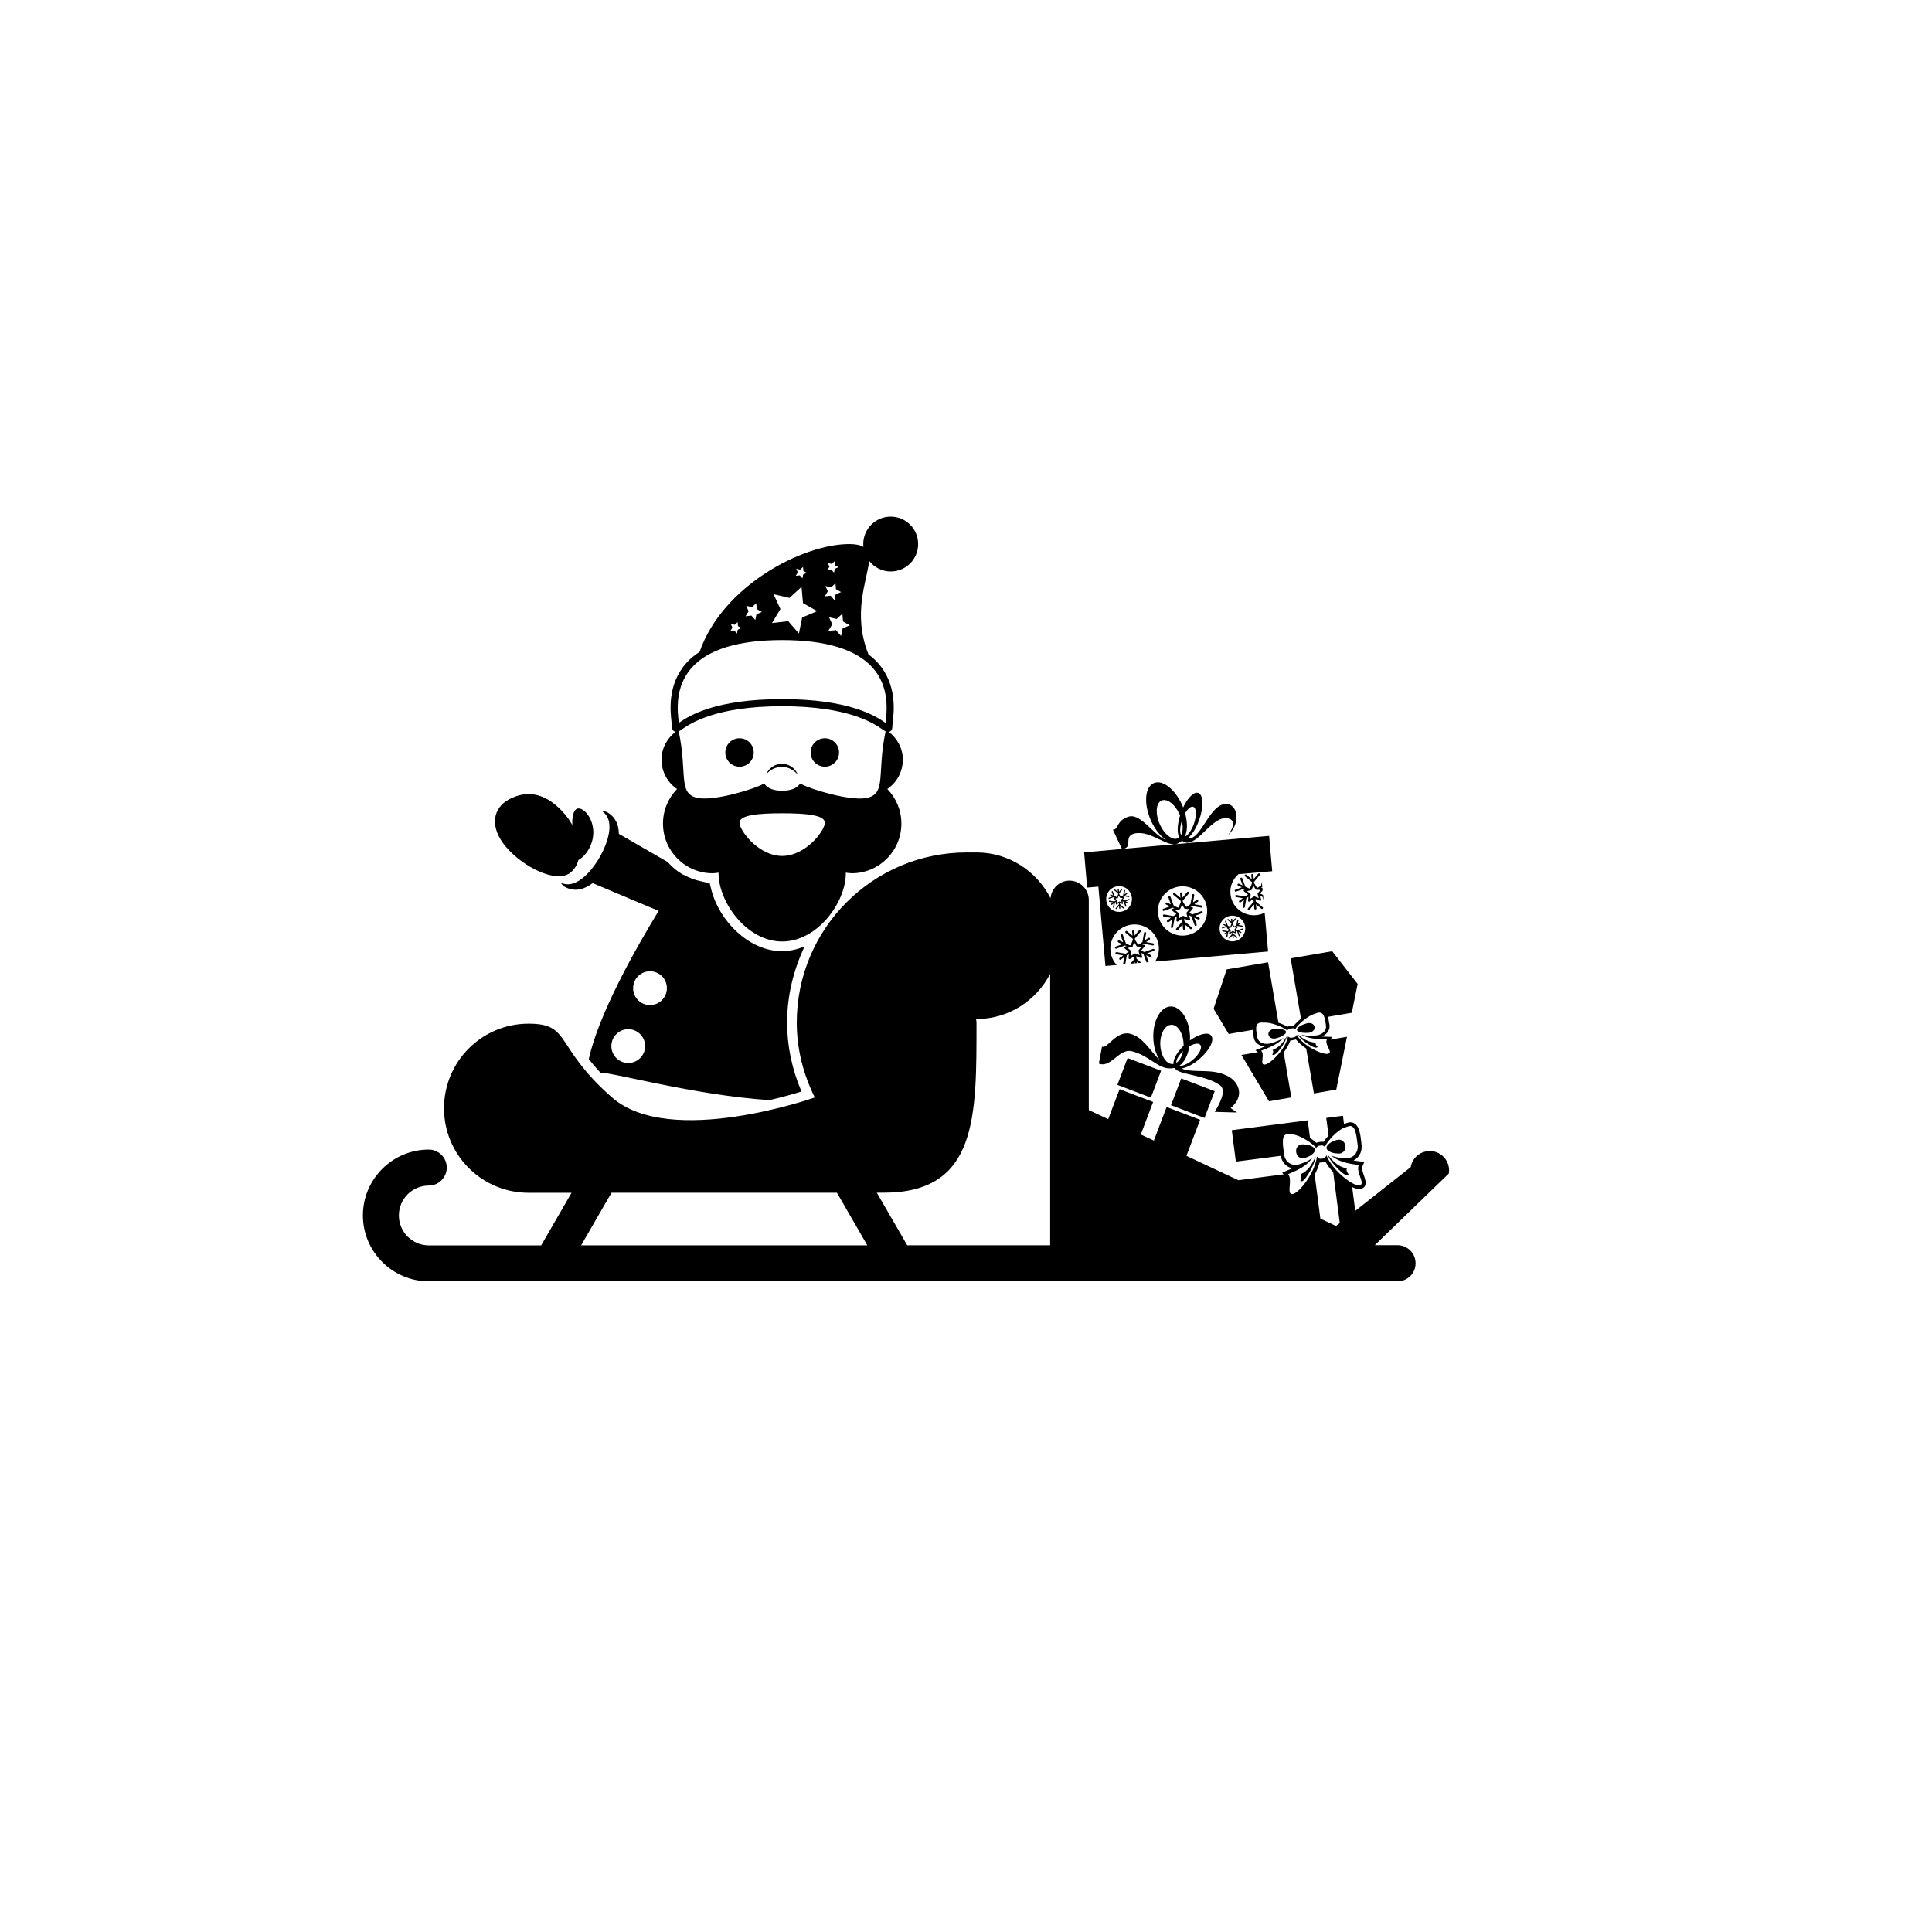 <?xml version="1.0" encoding="utf-8"?>
<!-- Generator: Adobe Illustrator 16.0.4, SVG Export Plug-In . SVG Version: 6.00 Build 0)  -->
<!DOCTYPE svg PUBLIC "-//W3C//DTD SVG 1.1//EN" "http://www.w3.org/Graphics/SVG/1.1/DTD/svg11.dtd">
<svg version="1.1" id="Layer_1" xmlns="http://www.w3.org/2000/svg" xmlns:xlink="http://www.w3.org/1999/xlink" x="0px" y="0px"
	 width="50px" height="50px" viewBox="0 0 50 50" enable-background="new 0 0 50 50" xml:space="preserve">
<path d="M13.096,21.919c-0.442-0.521-0.338-1.009,0.078-1.232c0.519-0.276,1.01-0.127,1.451,0.393
	c0.075,0.087,0.134,0.179,0.186,0.273c-0.012-0.258,0.049-0.441,0.174-0.43c0.172,0.016,0.402,0.321,0.366,0.697
	c-0.029,0.303-0.216,0.552-0.381,0.636c-0.035,0.126-0.099,0.237-0.197,0.32C14.413,22.883,13.538,22.44,13.096,21.919z
	 M15.517,22.189c0.245-0.425,0.402-0.991,0.053-1.202c0.048,0.013,0.097,0.006,0.146,0.035c0.219,0.127,0.299,0.33,0.299,0.557
	l1.265,0.73c0.109,0.127,0.238,0.234,0.382,0.319c0.019,0.01,0.039,0.016,0.058,0.026c0.125,0.067,0.259,0.118,0.402,0.149
	c0.08,0.018,0.158,0.041,0.243,0.045c0.005,0.034,0.019,0.069,0.026,0.104c0.094,0.431,0.346,0.864,0.7,1.182
	c0.319,0.287,0.715,0.482,1.151,0.482c0.204,0,0.397-0.048,0.581-0.122c-0.283,0.601-0.453,1.263-0.453,1.97
	c0,0.604,0.125,1.203,0.372,1.784c-0.194,0.061-0.483,0.143-0.829,0.223c-1.948-0.125-4.206-0.756-4.35-0.701
	c-0.003,0-0.005,0.006-0.008,0.008c-0.126-0.135-0.229-0.256-0.318-0.369c0.259-1.165,1.182-2.808,1.808-3.835l-1.707-0.719
	c-0.221,0.166-0.473,0.24-0.731,0.091c-0.049-0.028-0.068-0.073-0.104-0.11C14.86,23.033,15.273,22.614,15.517,22.189z
	 M16.696,27.073c0-0.242-0.195-0.438-0.437-0.438c-0.242,0-0.437,0.195-0.437,0.438c0,0.241,0.196,0.437,0.437,0.437
	C16.5,27.51,16.696,27.314,16.696,27.073z M16.822,25.136c-0.242,0-0.437,0.195-0.437,0.438c0,0.241,0.196,0.437,0.437,0.437
	c0.241,0,0.437-0.195,0.437-0.437C17.259,25.331,17.064,25.136,16.822,25.136z M19.139,19.106c-0.204,0-0.368,0.165-0.368,0.368
	c0,0.203,0.165,0.368,0.368,0.368c0.203,0,0.368-0.165,0.368-0.368C19.507,19.271,19.342,19.106,19.139,19.106z M21.347,19.106
	c-0.204,0-0.368,0.165-0.368,0.368c0,0.203,0.165,0.368,0.368,0.368c0.203,0,0.368-0.165,0.368-0.368
	C21.715,19.271,21.55,19.106,21.347,19.106z M17.12,19.661c0-0.298,0.146-0.555,0.365-0.723c-0.037-0.006-0.069-0.028-0.083-0.065
	c-0.008-0.019-0.011-0.042-0.011-0.072c0-0.022-0.005-0.057-0.01-0.101c-0.034-0.295-0.115-0.985,0.382-1.542
	c0.096-0.109,0.214-0.203,0.343-0.289c0.597-1.719,2.676-2.789,3.873-2.789c0.173,0,0.288,0.027,0.369,0.073
	c-0.002-0.025-0.007-0.048-0.007-0.073c0-0.392,0.318-0.71,0.711-0.71c0.392,0,0.71,0.318,0.71,0.71c0,0.393-0.318,0.71-0.71,0.71
	c-0.229,0-0.43-0.11-0.56-0.277c-0.039,0.488-0.446,1.355-0.015,2.424c0.09,0.068,0.174,0.14,0.245,0.221
	c0.496,0.557,0.416,1.247,0.381,1.542c-0.005,0.045-0.009,0.079-0.009,0.101c0,0.107-0.054,0.134-0.09,0.14
	c0.216,0.168,0.361,0.424,0.361,0.72c0,0.315-0.159,0.593-0.401,0.759c0.225,0.231,0.364,0.546,0.364,0.894
	c0,0.71-0.575,1.286-1.285,1.286c-0.053,0-0.103-0.01-0.154-0.016c0.001,0.005,0.001,0.009,0.001,0.014
	c0,0.759-0.737,1.768-1.647,1.768c-0.91,0-1.647-1.009-1.647-1.768c0-0.005,0-0.009,0-0.014c-0.05,0.007-0.1,0.016-0.153,0.016
	c-0.71,0-1.285-0.577-1.285-1.286c0-0.348,0.139-0.663,0.364-0.894C17.28,20.255,17.12,19.977,17.12,19.661z M21.347,21.293
	c0-0.203-0.494-0.245-1.104-0.245c-0.61,0-1.104,0.042-1.104,0.245c0,0.204,0.494,0.859,1.104,0.859
	C20.853,22.152,21.347,21.497,21.347,21.293z M22.919,18.927c-0.025-0.013-0.052-0.03-0.088-0.055
	c-0.214-0.147-0.866-0.595-2.589-0.595c-1.723,0-2.375,0.448-2.589,0.595c-0.036,0.026-0.063,0.043-0.088,0.055
	c0.236,1.11-0.04,1.638,0.52,1.728c0.419,0.068,1.406-0.219,1.693-0.378c0.084,0.133,0.26,0.187,0.465,0.187
	s0.381-0.055,0.465-0.187c0.286,0.159,1.274,0.447,1.692,0.379C22.96,20.564,22.685,20.037,22.919,18.927z M21.8,15.883
	l-0.148,0.136l-0.196-0.045l0.083,0.183l-0.104,0.173l0.2-0.023l0.132,0.152l0.04-0.197l0.186-0.079l-0.175-0.099L21.8,15.883z
	 M21.466,14.667l-0.053,0.088l0.103-0.012l0.068,0.078l0.021-0.101l0.095-0.041l-0.09-0.051l-0.009-0.104l-0.076,0.07l-0.101-0.023
	L21.466,14.667z M21.424,15.304l-0.078,0.13l0.15-0.017l0.1,0.114l0.031-0.148l0.14-0.06l-0.132-0.075l-0.013-0.151L21.51,15.2
	l-0.148-0.034L21.424,15.304z M20.648,14.813l-0.053,0.089l0.103-0.012l0.068,0.078l0.021-0.101l0.095-0.041l-0.09-0.051
	l-0.009-0.103l-0.076,0.07l-0.101-0.023L20.648,14.813z M20.197,15.762l-0.217,0.362l0.419-0.048l0.277,0.318l0.084-0.413
	l0.388-0.165l-0.367-0.208l-0.037-0.42l-0.312,0.285l-0.411-0.095L20.197,15.762z M19.374,15.818l-0.078,0.13l0.151-0.017l0.1,0.114
	l0.03-0.148l0.14-0.06l-0.132-0.075l-0.013-0.151l-0.112,0.102l-0.148-0.034L19.374,15.818z M18.955,16.242l-0.053,0.088
	l0.103-0.012l0.068,0.078l0.021-0.101l0.095-0.041l-0.09-0.051l-0.009-0.104l-0.076,0.07l-0.101-0.023L18.955,16.242z
	 M17.565,18.679c0.001,0.01,0.002,0.02,0.003,0.029c0.263-0.181,0.937-0.615,2.675-0.615c1.738,0,2.412,0.434,2.675,0.615
	c0.001-0.009,0.002-0.019,0.003-0.029c0.032-0.27,0.105-0.902-0.336-1.398c-0.423-0.475-1.211-0.716-2.342-0.716
	c-1.131,0-1.919,0.241-2.342,0.716C17.459,17.776,17.533,18.409,17.565,18.679z M20.238,19.767c-0.184,0-0.341,0.112-0.408,0.271
	c0.1-0.115,0.242-0.191,0.405-0.191c0.169,0,0.315,0.083,0.414,0.205C20.585,19.886,20.427,19.767,20.238,19.767z M22.121,22.857
	c-0.002-0.001-0.005-0.008-0.007-0.008c-0.001,0.006-0.003,0.012-0.004,0.018C22.113,22.863,22.117,22.86,22.121,22.857z
	 M36.635,32.697c0,0.256-0.208,0.463-0.466,0.463H11.097c-0.94,0-1.705-0.766-1.705-1.705s0.766-1.704,1.705-1.704
	c0.256,0,0.465,0.209,0.465,0.465c0,0.257-0.209,0.466-0.465,0.466c-0.427,0-0.774,0.348-0.774,0.773
	c0,0.428,0.347,0.775,0.774,0.775h2.909l0.786-1.361h-1.113c-1.209,0-2.188-0.979-2.188-2.188s0.98-2.189,2.188-2.189
	c1.113,0,0.65,0.586,2.16,1.91c1.51,1.322,5.247,0,5.247,0c-0.289-0.586-0.466-1.239-0.466-1.937c0-2.433,1.972-4.404,4.403-4.404
	h0.249c0.839,0,1.559,0.485,1.916,1.185c0.023-0.254,0.23-0.455,0.49-0.455c0.276,0,0.5,0.224,0.5,0.5v5.438l0.502,0.234
	l0.295-0.775l0.868,0.33l-0.319,0.842l0.338,0.158l0.33-0.869l0.867,0.33l-0.354,0.934l1.344,0.631l1.17-0.152l-0.036-0.045
	l0.118-0.05c0.052-0.022,0.099-0.041,0.142-0.062c-0.15-0.031-0.267-0.153-0.299-0.322l-1.16,0.15l-0.105-0.814l1.965-0.255
	l0.059,0.454c0.062,0.042,0.121,0.086,0.166,0.129c0.019-0.012,0.037-0.016,0.057-0.02l0.068-0.009
	c0.021-0.002,0.041-0.002,0.061,0.003c0.033-0.052,0.077-0.109,0.128-0.164l-0.06-0.455l0.433-0.056l0.026,0.212l0.08-0.027
	c0.078-0.028,0.152-0.019,0.209,0.026c0.113,0.089,0.137,0.285,0.158,0.462l0.006,0.059c0.017,0.121-0.01,0.229-0.072,0.312
	c-0.035,0.048-0.081,0.086-0.135,0.113c0.05,0.007,0.1,0.014,0.154,0.022l0.127,0.017l-0.053,0.12
	c-0.021,0.048,0.016,0.154,0.042,0.23c0.037,0.109,0.07,0.202,0.022,0.279c-0.018,0.027-0.051,0.062-0.118,0.07l-0.021,0.002
	c-0.05,0.002-0.115-0.017-0.187-0.051l0.08,0.615l1.435-1.132c0.047-0.272,0.299-0.452,0.576-0.41
	c0.271,0.046,0.456,0.304,0.41,0.576l-1.915,1.854h0.592C36.43,32.229,36.637,32.438,36.635,32.697z M22.446,32.229l-0.786-1.361
	h-5.834l-0.786,1.361H22.446z M27.178,25.204c-0.359,0.69-1.072,1.168-1.906,1.168c-0.004,0-0.007,0-0.01,0
	c0.001,0.03,0.01,0.062,0.01,0.093c0,2.43,0.029,4.402-2.403,4.402h-0.177l0.787,1.361h3.699V25.204z M34.673,31.652l-0.17-1.315
	c-0.077-0.084-0.147-0.177-0.202-0.271c-0.013,0.006-0.025,0.01-0.041,0.011l-0.068,0.009c-0.014,0.001-0.028,0.002-0.041,0
	c-0.029,0.104-0.073,0.212-0.127,0.316l0.147,1.136l0.406,0.19L34.673,31.652z M35.175,30.68c0.005-0.003,0.007-0.004,0.011-0.006
	c0.164-0.025-0.103-0.345-0.022-0.523c-0.294-0.041-0.513-0.08-0.72-0.252c0.07,0.033,0.156,0.058,0.248,0.065l0.108,0.013
	c0.212,0.018,0.363-0.14,0.337-0.35l-0.003-0.008c-0.028-0.211-0.047-0.541-0.245-0.469l-0.104,0.037
	c-0.178,0.064-0.446,0.356-0.497,0.498c-0.022-0.028-0.054-0.045-0.084-0.041l-0.069,0.008c-0.031,0.005-0.055,0.029-0.07,0.062
	c-0.086-0.124-0.418-0.335-0.606-0.354l-0.108-0.01c-0.213-0.021-0.147,0.303-0.119,0.516v0.006
	c0.027,0.212,0.213,0.325,0.412,0.253l0.104-0.038c0.087-0.031,0.163-0.078,0.222-0.129c-0.156,0.221-0.357,0.312-0.632,0.428
	c0.126,0.155-0.065,0.553,0.123,0.514c0.168-0.035,0.567-0.543,0.623-0.971c0.026,0.039,0.06,0.065,0.097,0.061l0.068-0.01
	c0.037-0.004,0.062-0.037,0.078-0.082C34.488,30.299,35.005,30.688,35.175,30.68z M33.656,30.391c0.07,0.088-0.065,0.202,0.039,0.18
	c0.106-0.024,0.365-0.519,0.35-0.637C33.949,30.143,33.85,30.309,33.656,30.391z M34.564,29.848l0.062,0.006
	c0.121,0.011,0.207-0.078,0.191-0.199V29.65c-0.017-0.121-0.123-0.186-0.236-0.144l-0.059,0.021c-0.114,0.043-0.2,0.127-0.192,0.188
	C34.34,29.777,34.443,29.836,34.564,29.848z M34.031,29.754c-0.008-0.061-0.112-0.119-0.233-0.132l-0.062-0.006
	c-0.12-0.011-0.207,0.077-0.191,0.198v0.004c0.016,0.121,0.122,0.187,0.234,0.145l0.06-0.021
	C33.953,29.9,34.039,29.814,34.031,29.754z M34.857,30.236c-0.207-0.03-0.346-0.166-0.492-0.346c0.016,0.121,0.39,0.532,0.498,0.528
	C34.973,30.415,34.811,30.337,34.857,30.236z M31.848,28.677l0.168,0.114l-0.578-0.016c0.113-0.191,0.322-0.559,0.133-0.692
	c-0.381-0.271-1.1-0.271-1.158-0.435c-0.008-0.002-0.014-0.004-0.02-0.008c-0.018,0.004-0.051,0.004-0.097,0.008
	c-0.323,0.021-0.546-0.33-1.004-0.443c-0.329-0.081-0.541,0.445-0.854,0.32l0.082-0.44c0.133,0.075,0.359-0.409,0.713-0.335
	c0.343,0.072,0.525,0.443,0.778,0.68c-0.094-0.143-0.157-0.343-0.163-0.568c-0.016-0.441,0.185-0.807,0.447-0.815
	c0.262-0.009,0.488,0.343,0.503,0.782c0.001,0.035-0.001,0.066-0.002,0.097c0.233-0.167,0.465-0.226,0.548-0.128
	c0.096,0.111-0.039,0.383-0.3,0.605c-0.163,0.143-0.338,0.229-0.468,0.25c0.346,0.138,0.814-0.033,1.242,0.221
	C32.055,28.016,32.221,28.366,31.848,28.677z M30.631,27.064c0-0.016,0.002-0.029,0-0.045c-0.009-0.281-0.152-0.504-0.318-0.498
	c-0.168,0.006-0.295,0.238-0.285,0.519c0.01,0.245,0.119,0.446,0.259,0.489c0.001,0,0.003,0,0.003,0
	c0.018,0.006,0.038,0.009,0.059,0.008c0.008,0,0.016-0.004,0.021-0.004C30.359,27.415,30.459,27.234,30.631,27.064z M30.616,27.203
	c-0.112,0.107-0.179,0.224-0.173,0.302C30.525,27.453,30.589,27.343,30.616,27.203z M30.521,27.583
	c0.086,0.011,0.223-0.049,0.351-0.158c0.167-0.143,0.252-0.315,0.19-0.386c-0.045-0.053-0.158-0.033-0.281,0.038
	C30.745,27.307,30.65,27.491,30.521,27.583z M28.918,28.076l0.867,0.33l0.264-0.695l-0.867-0.33L28.918,28.076z M31.172,28.932
	l0.265-0.693l-0.867-0.33l-0.265,0.693L31.172,28.932z M33.048,26.865l0.056-0.018c0.106-0.039,0.188-0.105,0.18-0.146
	c-0.008-0.043-0.105-0.076-0.219-0.076h-0.059c-0.113,0-0.193,0.07-0.179,0.152l0.001,0.002
	C32.844,26.863,32.943,26.902,33.048,26.865z M32.932,27.176c0.064,0.057-0.062,0.146,0.037,0.123
	c0.1-0.023,0.342-0.389,0.326-0.471C33.205,26.982,33.111,27.104,32.932,27.176z M34.059,27.113
	c0.104-0.012-0.047-0.055-0.002-0.129c-0.193-0.01-0.326-0.092-0.461-0.207C33.607,26.859,33.959,27.121,34.059,27.113z
	 M33.842,26.73c0.111,0,0.193-0.07,0.178-0.154v-0.004c-0.015-0.082-0.113-0.119-0.221-0.082l-0.054,0.018
	c-0.106,0.037-0.188,0.104-0.181,0.146c0.006,0.043,0.104,0.078,0.218,0.076H33.842z M32.818,24.904l0.269,1.564
	c0.087,0.029,0.17,0.066,0.229,0.105c0.017-0.009,0.033-0.015,0.054-0.019l0.063-0.012c0.019-0.002,0.039-0.002,0.055-0.002
	c0.044-0.055,0.109-0.117,0.182-0.174l-0.268-1.563l1.076-0.185l0.658,0.847l-0.152,0.745l-0.619,0.105
	c0.016,0.049,0.025,0.104,0.033,0.158l0.008,0.036c0.014,0.087-0.01,0.164-0.068,0.226c-0.033,0.039-0.076,0.068-0.126,0.09
	c0.044,0.002,0.093,0.004,0.142,0.006l0.121,0.004l-0.041,0.07l0.426-0.074l-0.277,1.367l-0.579,0.1l-0.2-1.164
	c-0.103-0.07-0.199-0.15-0.266-0.234c-0.014,0.004-0.025,0.009-0.04,0.011l-0.063,0.012c-0.014,0.002-0.026,0.004-0.039,0.004
	c-0.037,0.103-0.1,0.209-0.174,0.31l0.197,1.164l-0.578,0.1l-0.713-1.199l0.425-0.072l-0.062-0.051l0.111-0.043
	c0.047-0.02,0.092-0.037,0.133-0.055c-0.15-0.012-0.267-0.098-0.287-0.225l-0.008-0.045c-0.012-0.052-0.02-0.105-0.021-0.158
	l-0.62,0.106l-0.391-0.653l0.338-1.018L32.818,24.904z M32.752,26.465l-0.104-0.002c-0.196,0.002-0.135,0.227-0.109,0.373v0.006
	c0.023,0.146,0.197,0.213,0.384,0.148l0.097-0.035c0.082-0.028,0.152-0.064,0.207-0.104c-0.146,0.164-0.334,0.241-0.59,0.342
	c0.116,0.102-0.063,0.395,0.113,0.354c0.157-0.038,0.533-0.42,0.584-0.727c0.023,0.029,0.057,0.041,0.09,0.037l0.062-0.012
	c0.037-0.006,0.06-0.029,0.074-0.064c0.149,0.271,0.631,0.508,0.793,0.492c0.179-0.02-0.09-0.236-0.012-0.371
	c-0.275-0.01-0.48-0.021-0.672-0.127c0.064,0.017,0.146,0.029,0.23,0.029l0.104-0.003c0.197,0.003,0.338-0.12,0.312-0.266v-0.007
	c-0.025-0.147-0.041-0.377-0.229-0.313l-0.098,0.035c-0.165,0.058-0.417,0.281-0.465,0.385c-0.021-0.019-0.051-0.028-0.08-0.022
	l-0.063,0.01c-0.028,0.006-0.052,0.023-0.067,0.049C33.236,26.59,32.923,26.465,32.752,26.465z M28.057,22.059l0.979-0.087
	l-0.235-0.5c0.143,0.012,0.09-0.25,0.416-0.339c0.315-0.085,0.646,0.492,0.958,0.604c-0.139-0.094-0.274-0.259-0.375-0.47
	c-0.196-0.418-0.183-0.859,0.033-0.986c0.215-0.128,0.55,0.106,0.747,0.524c0.016,0.031,0.027,0.062,0.039,0.093
	c0.124-0.265,0.294-0.427,0.404-0.372c0.125,0.064,0.127,0.386,0.002,0.72c-0.078,0.208-0.187,0.372-0.287,0.45
	c0.357,0.064,0.564-0.937,1.027-0.887c0.258,0.028,0.361,0.488,0.014,0.809c0.136-0.182,0.212-0.397-0.002-0.439
	c-0.432-0.086-0.832,0.84-1.176,0.587c-0.008,0.001-0.013,0.001-0.021,0.001c-0.013,0.011-0.039,0.027-0.076,0.05
	c-0.262,0.167-0.71-0.344-1.141-0.246c-0.308,0.071-0.017,0.377-0.326,0.4l3.808-0.338l0.08,0.914l-0.874,0.077
	c-0.142,0.123-0.225,0.308-0.206,0.51c0.029,0.334,0.324,0.58,0.658,0.551c0.082-0.007,0.157-0.03,0.227-0.065l0.088,1.005
	l-2.924,0.26c0.07-0.112,0.108-0.245,0.096-0.388c-0.031-0.345-0.336-0.601-0.682-0.57c-0.346,0.031-0.601,0.336-0.569,0.681
	c0.013,0.143,0.073,0.268,0.163,0.366l-0.293,0.025l-0.183-2.053l-0.29,0.025L28.057,22.059z M31.564,24.059
	c0.016,0.183,0.177,0.319,0.358,0.302c0.185-0.015,0.32-0.177,0.304-0.361c-0.018-0.184-0.178-0.318-0.361-0.301
	C31.682,23.714,31.547,23.876,31.564,24.059z M29.969,23.633c0.031,0.35,0.34,0.611,0.691,0.579
	c0.351-0.031,0.609-0.342,0.579-0.692c-0.031-0.35-0.341-0.61-0.691-0.579C30.197,22.973,29.938,23.283,29.969,23.633z
	 M30.664,21.652c0.075-0.029,0.165-0.147,0.227-0.311c0.078-0.213,0.078-0.417-0.002-0.457c-0.06-0.03-0.146,0.039-0.219,0.164
	C30.736,21.284,30.734,21.505,30.664,21.652z M30.566,21.611c0.049-0.087,0.055-0.221,0.019-0.368
	C30.536,21.397,30.529,21.54,30.566,21.611z M30.445,21.707c0.002-0.001,0.004-0.002,0.004-0.002
	c0.018-0.003,0.035-0.009,0.051-0.019c0.006-0.004,0.012-0.01,0.018-0.015c-0.059-0.109-0.052-0.327,0.022-0.566
	c-0.006-0.015-0.013-0.03-0.019-0.045c-0.127-0.266-0.34-0.415-0.476-0.333c-0.137,0.081-0.146,0.362-0.021,0.627
	C30.136,21.585,30.312,21.729,30.445,21.707z M28.63,23.296c0.017,0.184,0.177,0.318,0.361,0.302
	c0.183-0.016,0.319-0.177,0.302-0.361c-0.016-0.183-0.177-0.318-0.361-0.301C28.749,22.952,28.613,23.113,28.63,23.296z
	 M32.671,23.21l-0.058-0.027l0.025,0.096c0.002,0.01,0,0.021-0.008,0.027c-0.005,0.005-0.01,0.007-0.015,0.007s-0.009,0-0.013-0.002
	l-0.109-0.045L32.5,23.33l0.176,0.147c0.012,0.009,0.014,0.026,0.004,0.038c-0.005,0.005-0.011,0.009-0.018,0.01
	c-0.008,0-0.016-0.003-0.02-0.007l-0.138-0.115l0.011,0.107c0,0.015-0.011,0.029-0.024,0.03c-0.015,0.001-0.029-0.011-0.03-0.026
	l-0.009-0.106l-0.114,0.137c-0.009,0.01-0.025,0.012-0.037,0.003c-0.012-0.01-0.013-0.027-0.004-0.038l0.148-0.178l-0.006-0.064
	l-0.1,0.064c-0.007,0.005-0.02,0.005-0.027,0.001c-0.008-0.006-0.014-0.015-0.013-0.026l0.009-0.098l-0.052,0.036l-0.04,0.228
	c-0.002,0.013-0.011,0.022-0.023,0.022c-0.002,0.001-0.004,0-0.008,0c-0.013-0.001-0.022-0.015-0.021-0.03l0.03-0.176l-0.088,0.062
	c-0.004,0.002-0.008,0.005-0.012,0.005c-0.01,0.001-0.02-0.004-0.025-0.011c-0.008-0.013-0.006-0.028,0.007-0.037l0.088-0.062
	l-0.177-0.031c-0.014-0.002-0.023-0.017-0.021-0.031s0.015-0.024,0.03-0.022l0.229,0.041l0.073-0.052l-0.103-0.083
	c-0.008-0.006-0.012-0.016-0.01-0.026s0.01-0.018,0.02-0.02l0.037-0.009l-0.036-0.016l-0.218,0.078
	c-0.002,0.001-0.004,0.002-0.006,0.002c-0.012,0.002-0.023-0.006-0.027-0.018c-0.005-0.013,0.002-0.028,0.016-0.033l0.168-0.062
	l-0.098-0.045c-0.014-0.006-0.018-0.022-0.012-0.036c0.006-0.012,0.021-0.017,0.035-0.012l0.097,0.045l-0.062-0.167
	c-0.004-0.013,0.004-0.028,0.018-0.034c0.014-0.005,0.029,0.002,0.033,0.016l0.08,0.218l0.098,0.045l0.023-0.006l0.051-0.132
	l-0.002-0.028l-0.178-0.148c-0.011-0.009-0.013-0.027-0.002-0.038c0.01-0.011,0.026-0.013,0.037-0.003l0.137,0.114l-0.01-0.107
	c-0.002-0.015,0.01-0.026,0.025-0.028c0.013-0.001,0.027,0.009,0.027,0.024l0.011,0.107l0.114-0.137
	c0.01-0.011,0.025-0.013,0.037-0.003c0.01,0.009,0.012,0.026,0.004,0.038l-0.149,0.178l0.002,0.027l0.073,0.121l0.023,0.001
	l0.088-0.062l0.017-0.089l0.012,0.134l-0.03,0.021l0.032,0.002l0.007,0.065l-0.068,0.079l0.078,0.036l0.013,0.135L32.671,23.21z
	 M32.547,23.138c-0.002-0.007,0-0.018,0.006-0.023l0.07-0.083l-0.109-0.006c-0.008-0.002-0.016-0.006-0.021-0.013l-0.056-0.093
	l-0.041,0.101c-0.002,0.008-0.01,0.015-0.018,0.017l-0.105,0.025l0.084,0.068c0.006,0.005,0.01,0.014,0.009,0.022l-0.009,0.108
	l0.092-0.059c0.004-0.003,0.008-0.004,0.013-0.004c0.004-0.001,0.009,0,0.013,0.002l0.1,0.042L32.547,23.138z M28.807,23.355
	l-0.098-0.017c-0.008-0.002-0.014-0.01-0.012-0.017c0.002-0.009,0.009-0.014,0.017-0.012l0.125,0.021l0.04-0.028l-0.057-0.045
	c-0.006-0.003-0.006-0.009-0.006-0.015c0.002-0.005,0.006-0.01,0.012-0.011l0.021-0.005l-0.021-0.009l-0.12,0.043
	c-0.001,0.001-0.002,0.001-0.003,0.001c-0.007,0.001-0.014-0.003-0.016-0.009c-0.002-0.007,0.002-0.016,0.01-0.019l0.092-0.033
	l-0.053-0.025c-0.008-0.003-0.01-0.012-0.008-0.02c0.004-0.007,0.013-0.01,0.02-0.007l0.055,0.025l-0.035-0.092
	c-0.002-0.008,0.002-0.016,0.01-0.019c0.008-0.002,0.017,0.001,0.019,0.009l0.043,0.119l0.056,0.025l0.013-0.003l0.028-0.072
	l-0.002-0.015l-0.098-0.082c-0.006-0.005-0.007-0.014-0.002-0.02s0.014-0.007,0.021-0.002l0.074,0.062l-0.006-0.059
	c0-0.008,0.006-0.015,0.014-0.016s0.016,0.005,0.016,0.013l0.005,0.059l0.063-0.075c0.004-0.006,0.014-0.007,0.02-0.002
	c0.006,0.006,0.007,0.015,0.001,0.021l-0.082,0.098l0.001,0.015l0.04,0.066l0.015,0.001l0.049-0.035l0.021-0.125
	c0.001-0.008,0.008-0.013,0.018-0.012c0.008,0.002,0.013,0.01,0.012,0.018L29.1,23.146l0.049-0.033
	c0.006-0.005,0.015-0.003,0.02,0.003c0.005,0.007,0.004,0.017-0.003,0.021l-0.049,0.034l0.097,0.017
	c0.008,0.002,0.014,0.01,0.012,0.017c0,0.007-0.006,0.012-0.013,0.012c-0.002,0-0.003,0-0.004,0l-0.125-0.021l-0.019,0.012
	l0.021,0.001c0.006,0.001,0.012,0.004,0.014,0.009c0.002,0.006,0,0.012-0.002,0.016l-0.049,0.054l0.044,0.021l0.12-0.043
	c0.008-0.003,0.016,0.001,0.02,0.009c0.002,0.007-0.002,0.016-0.01,0.019l-0.092,0.033l0.055,0.025
	c0.006,0.004,0.01,0.012,0.006,0.019c-0.002,0.006-0.006,0.009-0.012,0.009c-0.003,0.001-0.005,0-0.007-0.001l-0.054-0.025
	l0.033,0.092c0.002,0.008-0.002,0.017-0.008,0.02c-0.002,0-0.004,0-0.004,0c-0.008,0.001-0.013-0.003-0.016-0.009l-0.044-0.119
	l-0.031-0.015l0.015,0.053c0.002,0.006,0,0.011-0.004,0.015c-0.004,0.002-0.006,0.003-0.01,0.003c-0.002,0-0.005,0-0.007-0.001
	l-0.06-0.025l0.002,0.035l0.098,0.082c0.006,0.006,0.007,0.015,0.002,0.021c-0.003,0.004-0.007,0.005-0.01,0.005
	c-0.004,0.001-0.008,0-0.01-0.003l-0.076-0.063l0.006,0.059c0,0.008-0.006,0.015-0.014,0.016c-0.008,0-0.016-0.006-0.016-0.013
	l-0.005-0.059l-0.063,0.075c-0.004,0.006-0.015,0.007-0.021,0.002c-0.005-0.006-0.006-0.015-0.001-0.021l0.082-0.098l-0.003-0.035
	L28.9,23.406c-0.004,0.003-0.01,0.003-0.015,0c-0.005-0.003-0.008-0.007-0.007-0.013l0.004-0.055l-0.027,0.021l-0.022,0.125
	c0,0.007-0.006,0.012-0.013,0.012c0,0-0.002,0-0.004,0c-0.008-0.001-0.012-0.009-0.012-0.017l0.018-0.096l-0.049,0.034
	c-0.002,0.001-0.004,0.002-0.006,0.002c-0.006,0.001-0.012-0.001-0.014-0.006c-0.005-0.006-0.004-0.016,0.003-0.02L28.807,23.355z
	 M28.911,23.294c0.004,0.002,0.005,0.007,0.005,0.012l-0.004,0.059l0.049-0.031c0.003-0.002,0.005-0.003,0.007-0.003
	c0.003,0,0.005,0.001,0.007,0.001l0.055,0.023l-0.016-0.057c0-0.005,0-0.01,0.004-0.013l0.039-0.045l-0.061-0.003
	c-0.005-0.001-0.01-0.004-0.012-0.007l-0.031-0.05l-0.021,0.055c0,0.004-0.006,0.007-0.01,0.008l-0.058,0.014L28.911,23.294z
	 M30.305,23.753l-0.186-0.032c-0.016-0.002-0.025-0.017-0.021-0.032c0.002-0.015,0.017-0.024,0.031-0.022l0.24,0.042l0.076-0.054
	l-0.107-0.088c-0.007-0.007-0.011-0.018-0.009-0.028c0.002-0.011,0.01-0.019,0.021-0.021l0.039-0.01l-0.037-0.018l-0.229,0.083
	c-0.002,0.001-0.004,0.002-0.006,0.002c-0.013,0.001-0.025-0.007-0.029-0.019c-0.005-0.015,0.002-0.031,0.017-0.036l0.176-0.064
	l-0.103-0.047c-0.014-0.007-0.02-0.024-0.014-0.038c0.006-0.013,0.022-0.019,0.037-0.013l0.101,0.048l-0.062-0.176
	c-0.006-0.016,0.001-0.031,0.016-0.037c0.016-0.005,0.031,0.002,0.036,0.017l0.085,0.231l0.104,0.048l0.023-0.006l0.055-0.14
	l-0.002-0.028l-0.188-0.157c-0.012-0.01-0.014-0.028-0.003-0.039c0.01-0.012,0.026-0.014,0.038-0.004l0.146,0.121l-0.01-0.113
	c-0.001-0.016,0.009-0.029,0.024-0.03s0.029,0.009,0.03,0.025l0.011,0.112l0.119-0.144c0.012-0.011,0.028-0.013,0.039-0.003
	c0.012,0.01,0.014,0.028,0.004,0.039l-0.156,0.187l0.002,0.028l0.078,0.128l0.025,0.001l0.092-0.066l0.045-0.24
	c0.002-0.015,0.017-0.026,0.031-0.023c0.016,0.002,0.026,0.017,0.023,0.033l-0.032,0.184l0.092-0.064
	c0.013-0.008,0.031-0.006,0.039,0.007c0.009,0.013,0.006,0.03-0.006,0.039l-0.093,0.065l0.186,0.033
	c0.014,0.002,0.024,0.017,0.021,0.032c-0.002,0.012-0.012,0.022-0.024,0.023c-0.003,0-0.005,0-0.007,0l-0.241-0.042l-0.034,0.025
	l0.041,0.002c0.01,0,0.019,0.007,0.023,0.017c0.004,0.009,0.002,0.022-0.005,0.029l-0.091,0.106l0.084,0.039l0.229-0.083
	c0.015-0.005,0.03,0.002,0.035,0.017c0.005,0.014-0.002,0.031-0.017,0.035l-0.176,0.065l0.103,0.047
	c0.013,0.007,0.019,0.023,0.013,0.038c-0.004,0.009-0.014,0.015-0.023,0.016c-0.004,0-0.01-0.001-0.015-0.003l-0.102-0.047
	l0.063,0.176c0.006,0.015-0.002,0.031-0.017,0.036c-0.002,0-0.004,0.001-0.007,0.001c-0.012,0.001-0.024-0.006-0.028-0.018
	l-0.084-0.229l-0.06-0.028l0.026,0.101c0.003,0.01,0,0.021-0.008,0.028c-0.005,0.004-0.011,0.006-0.017,0.006
	c-0.004,0.001-0.01,0.001-0.014-0.001l-0.113-0.047l0.006,0.067l0.186,0.156c0.014,0.01,0.014,0.028,0.004,0.04
	c-0.004,0.006-0.012,0.009-0.019,0.009c-0.007,0.002-0.015-0.001-0.021-0.006l-0.144-0.12l0.01,0.111
	c0.002,0.016-0.009,0.031-0.024,0.032s-0.028-0.01-0.03-0.026l-0.011-0.112l-0.121,0.144c-0.01,0.012-0.026,0.013-0.038,0.003
	c-0.013-0.01-0.015-0.028-0.005-0.04l0.156-0.187l-0.004-0.067l-0.104,0.067c-0.009,0.006-0.021,0.005-0.029,0.001
	c-0.01-0.005-0.015-0.016-0.015-0.027l0.009-0.103l-0.054,0.038l-0.043,0.239c-0.002,0.013-0.012,0.023-0.024,0.023
	c-0.002,0-0.005,0.001-0.007,0c-0.016-0.002-0.025-0.017-0.021-0.032l0.03-0.185l-0.092,0.065c-0.004,0.003-0.009,0.004-0.015,0.004
	c-0.008,0.001-0.02-0.004-0.024-0.012c-0.009-0.013-0.006-0.03,0.006-0.038L30.305,23.753z M30.506,23.631
	c0.008,0.006,0.012,0.015,0.01,0.024l-0.009,0.114l0.097-0.062c0.002-0.002,0.008-0.005,0.012-0.005c0.005,0,0.01,0.002,0.013,0.002
	l0.106,0.045l-0.029-0.11c-0.002-0.009-0.001-0.019,0.005-0.026l0.075-0.086l-0.114-0.006c-0.009-0.001-0.017-0.006-0.022-0.014
	L30.59,23.41l-0.042,0.105c-0.004,0.01-0.011,0.016-0.021,0.018l-0.11,0.026L30.506,23.631z M31.74,24.123l-0.098-0.018
	c-0.008-0.001-0.013-0.008-0.011-0.016c0.001-0.009,0.009-0.014,0.017-0.012l0.125,0.021l0.041-0.028l-0.057-0.046
	c-0.004-0.003-0.006-0.009-0.005-0.014c0.001-0.005,0.005-0.01,0.011-0.011l0.021-0.005l-0.021-0.01l-0.119,0.043
	c-0.002,0.001-0.004,0.001-0.004,0.001c-0.008,0.001-0.014-0.003-0.016-0.009c-0.003-0.007,0.001-0.016,0.008-0.019l0.092-0.033
	l-0.054-0.024c-0.008-0.004-0.01-0.013-0.007-0.02c0.004-0.007,0.012-0.01,0.02-0.007l0.055,0.024l-0.034-0.092
	c-0.003-0.007,0.001-0.016,0.008-0.018c0.009-0.003,0.017,0.001,0.019,0.009l0.045,0.119l0.054,0.025l0.012-0.004l0.028-0.072
	l-0.001-0.015l-0.097-0.082c-0.006-0.005-0.006-0.015-0.002-0.02c0.006-0.006,0.016-0.007,0.021-0.002l0.075,0.062l-0.006-0.058
	c0-0.008,0.006-0.015,0.013-0.016c0.009-0.001,0.017,0.005,0.017,0.013l0.006,0.059l0.062-0.074
	c0.005-0.005,0.014-0.006,0.021-0.001c0.006,0.005,0.006,0.015,0,0.02l-0.08,0.098v0.015l0.041,0.066l0.013,0.001L32,23.938
	l0.02-0.124c0.002-0.01,0.01-0.014,0.019-0.013c0.007,0,0.012,0.009,0.011,0.016l-0.017,0.097l0.049-0.034
	c0.006-0.005,0.017-0.002,0.021,0.004c0.004,0.007,0.002,0.016-0.004,0.021l-0.048,0.033l0.095,0.017
	c0.01,0.001,0.015,0.009,0.014,0.017c-0.002,0.007-0.008,0.011-0.014,0.012h-0.004l-0.125-0.022l-0.018,0.014h0.021
	c0.006,0,0.01,0.004,0.013,0.009c0.002,0.005,0.001,0.011-0.003,0.015l-0.047,0.054l0.045,0.02l0.119-0.043
	c0.008-0.003,0.017,0.001,0.019,0.009c0.003,0.008-0.001,0.017-0.009,0.019l-0.092,0.034l0.054,0.024
	c0.008,0.004,0.011,0.013,0.008,0.02c-0.003,0.004-0.008,0.008-0.013,0.008c-0.002,0.001-0.006,0-0.008-0.001l-0.054-0.025
	l0.034,0.093c0.002,0.007-0.002,0.015-0.01,0.019c0,0-0.001,0.001-0.002,0c-0.008,0-0.014-0.004-0.016-0.01l-0.043-0.12
	l-0.031-0.014l0.014,0.053c0.001,0.005-0.001,0.011-0.005,0.014c-0.002,0.003-0.005,0.003-0.009,0.003
	c-0.002,0.001-0.004,0-0.006-0.001l-0.061-0.024l0.004,0.036l0.098,0.081c0.006,0.006,0.006,0.015,0,0.021
	c-0.002,0.003-0.006,0.004-0.008,0.005c-0.005,0-0.009-0.002-0.012-0.004l-0.075-0.063l0.005,0.059
	c0.002,0.009-0.006,0.015-0.014,0.016c-0.007,0.001-0.016-0.006-0.016-0.013l-0.006-0.06l-0.062,0.075
	c-0.005,0.006-0.015,0.007-0.021,0.002s-0.006-0.015-0.002-0.021l0.082-0.097l-0.002-0.035l-0.056,0.034
	c-0.003,0.004-0.01,0.003-0.015,0c-0.006-0.002-0.006-0.007-0.006-0.012l0.004-0.054l-0.028,0.02l-0.022,0.125
	c-0.002,0.007-0.007,0.013-0.014,0.013c-0.001-0.001-0.002,0-0.004-0.001c-0.007-0.001-0.012-0.008-0.011-0.016l0.017-0.098
	l-0.048,0.035c-0.003,0.002-0.005,0.003-0.007,0.003c-0.006,0-0.01-0.003-0.014-0.007c-0.006-0.007-0.004-0.016,0.004-0.021
	L31.74,24.123z M31.844,24.059c0.004,0.003,0.006,0.007,0.006,0.012l-0.004,0.059l0.049-0.032c0.002-0.001,0.004-0.002,0.008-0.001
	c0-0.001,0.004-0.001,0.006,0l0.055,0.022l-0.015-0.057c-0.003-0.006,0-0.009,0.003-0.013l0.039-0.045L31.93,24
	c-0.006,0-0.01-0.003-0.012-0.006l-0.031-0.051l-0.021,0.055c-0.002,0.004-0.007,0.008-0.011,0.009l-0.059,0.013L31.844,24.059z
	 M28.979,24.79l0.092-0.063l-0.182-0.032c-0.015-0.003-0.024-0.016-0.022-0.032c0.004-0.014,0.017-0.024,0.032-0.022l0.235,0.041
	l0.076-0.053l-0.106-0.086c-0.008-0.006-0.011-0.017-0.008-0.027c0.002-0.01,0.01-0.018,0.02-0.021l0.039-0.009l-0.038-0.018
	l-0.226,0.083c-0.002,0.001-0.006,0.002-0.008,0.002c-0.011,0.001-0.023-0.007-0.027-0.018c-0.006-0.015,0.002-0.031,0.017-0.036
	l0.173-0.063l-0.102-0.047c-0.014-0.007-0.02-0.023-0.014-0.037c0.008-0.013,0.023-0.02,0.037-0.013l0.1,0.046l-0.062-0.173
	c-0.005-0.014,0.003-0.031,0.018-0.035c0.014-0.005,0.029,0.002,0.035,0.017l0.082,0.225l0.102,0.047l0.023-0.006l0.053-0.137
	l-0.002-0.028l-0.184-0.154c-0.011-0.01-0.013-0.028-0.003-0.039c0.011-0.012,0.028-0.013,0.039-0.003l0.142,0.119l-0.01-0.111
	c-0.002-0.015,0.01-0.028,0.025-0.03c0.015-0.001,0.029,0.01,0.029,0.025l0.011,0.111l0.118-0.142
	c0.01-0.012,0.027-0.013,0.039-0.003c0.011,0.01,0.013,0.027,0.002,0.039l-0.153,0.184l0.002,0.028l0.076,0.125l0.024,0.001
	l0.092-0.064l0.043-0.236c0.002-0.016,0.017-0.025,0.031-0.023c0.016,0.003,0.025,0.016,0.022,0.032l-0.032,0.182l0.092-0.064
	c0.012-0.008,0.028-0.005,0.038,0.007c0.009,0.013,0.007,0.031-0.007,0.038l-0.092,0.064l0.183,0.032
	c0.015,0.003,0.025,0.017,0.022,0.032c-0.002,0.013-0.012,0.022-0.024,0.023c-0.002,0-0.005-0.001-0.008-0.001l-0.235-0.042
	l-0.035,0.025l0.039,0.001c0.01,0.001,0.02,0.007,0.023,0.017c0.005,0.01,0.003,0.021-0.004,0.029L29.532,24.6l0.084,0.039
	l0.225-0.082c0.015-0.005,0.031,0.003,0.036,0.017c0.004,0.014-0.003,0.029-0.018,0.035l-0.172,0.063l0.101,0.047
	c0.013,0.006,0.019,0.023,0.013,0.037c-0.004,0.009-0.013,0.014-0.023,0.015c-0.004,0-0.008,0-0.012-0.001l-0.102-0.048l0.062,0.173
	c0.002,0.002,0,0.005,0,0.006l-0.055,0.005l-0.08-0.217l-0.058-0.027l0.026,0.099c0.002,0.009-0.002,0.021-0.01,0.027
	c-0.003,0.004-0.009,0.006-0.015,0.006c-0.004,0.002-0.009,0.001-0.013-0.001l-0.113-0.048l0.006,0.067l0.124,0.104l-0.077,0.007
	l-0.04-0.034l0.003,0.037l-0.055,0.005l-0.003-0.037l-0.033,0.04l-0.078,0.007l0.104-0.124l-0.006-0.068l-0.104,0.067
	c-0.009,0.006-0.02,0.005-0.029,0c-0.009-0.005-0.014-0.015-0.013-0.025l0.008-0.103l-0.053,0.037l-0.04,0.227l-0.057,0.005
	c0.002-0.001,0-0.003,0-0.004l0.031-0.182l-0.09,0.063c-0.004,0.003-0.009,0.005-0.013,0.005c-0.009,0.001-0.019-0.003-0.024-0.012
	C28.963,24.815,28.966,24.798,28.979,24.79z M29.268,24.605c0.008,0.004,0.01,0.014,0.01,0.023l-0.01,0.111l0.096-0.061
	c0.003-0.003,0.007-0.004,0.012-0.004c0.004-0.001,0.009,0.001,0.014,0.003l0.104,0.043l-0.028-0.109
	c-0.003-0.009,0-0.019,0.005-0.025l0.074-0.085l-0.111-0.005c-0.01-0.001-0.018-0.006-0.022-0.014l-0.058-0.096l-0.041,0.105
	c-0.004,0.009-0.011,0.015-0.021,0.017l-0.108,0.025L29.268,24.605z"/>
</svg>
